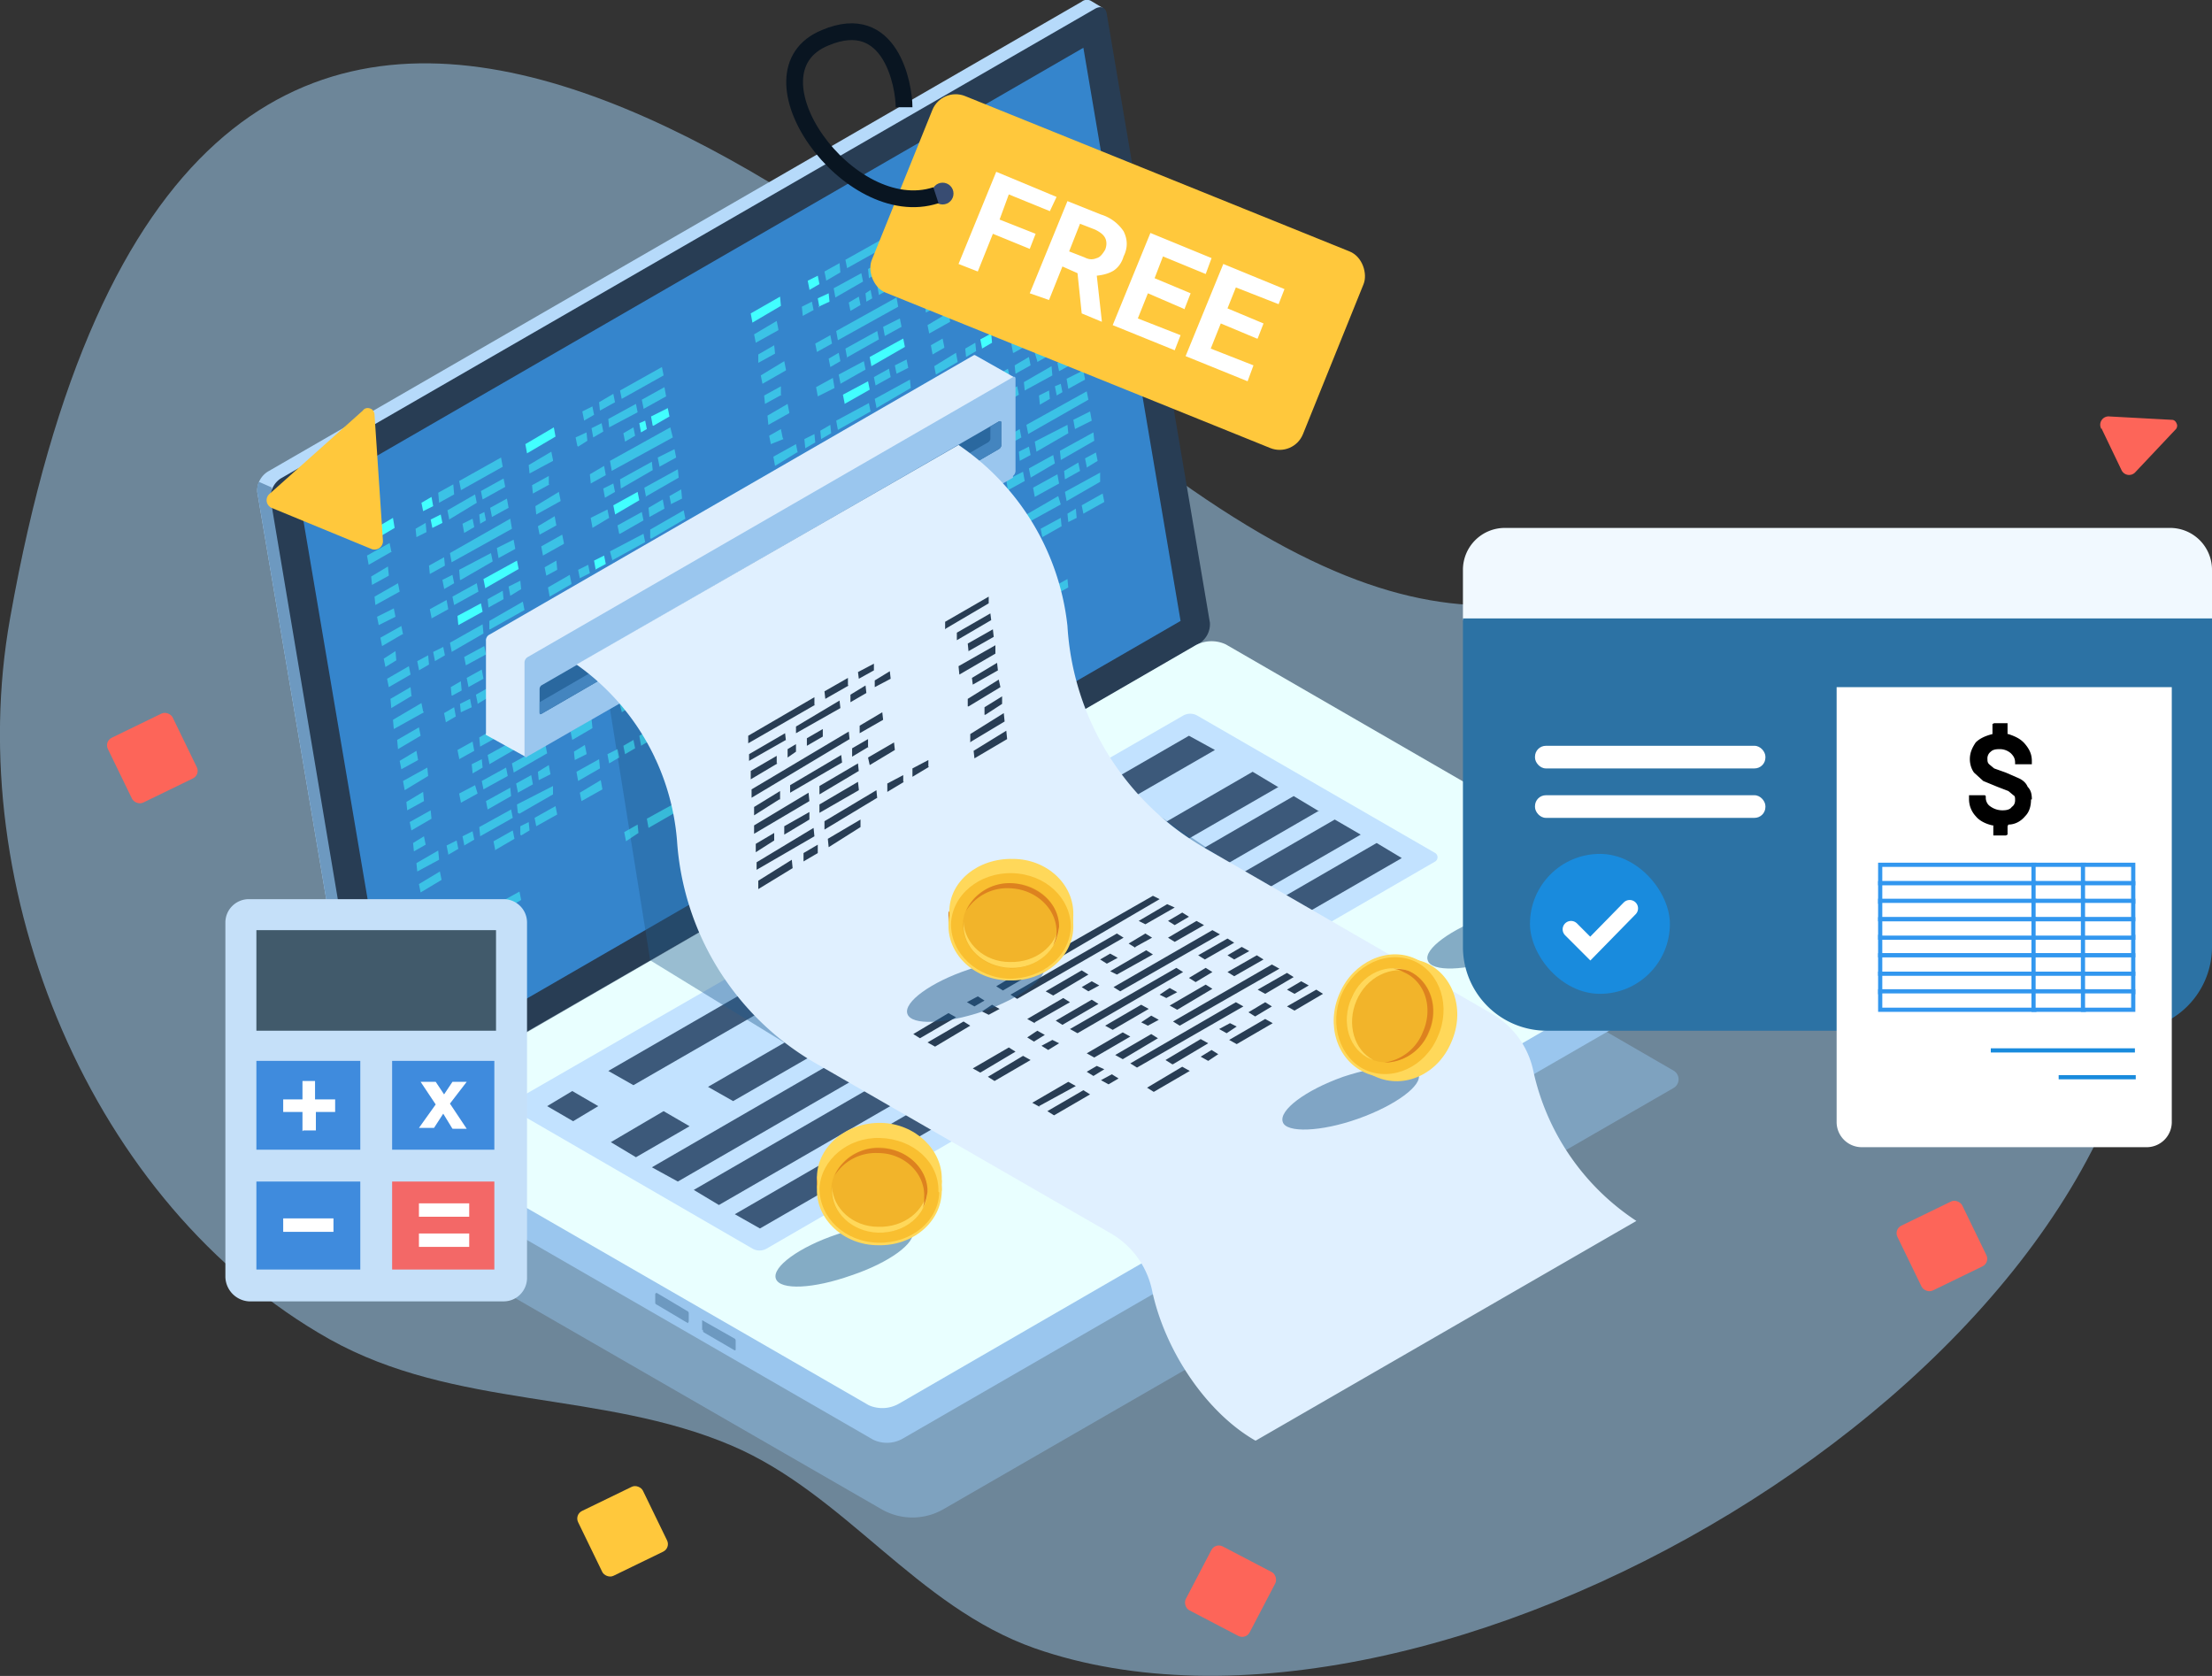 <svg xmlns="http://www.w3.org/2000/svg" fill="none" viewBox="0 0 264 200"><rect x="0" y="0" width="264" height="200" fill="#333333" stroke="none"/><defs/><path fill="#A9DBFF" d="M135 53.1C98.4 25 22-43.5 1.2 73.8c-5.8 32.4 9.7 70 38.1 86 15 8.4 32.5 6.1 48 12.7 13.6 5.8 22 19.2 36.2 24.2 47.3 16.5 130-32 132.9-82.7 1.5-27.4-17.8-55.3-42.2-50.2-26.7 5.6-39 20.4-79.2-10.7z" opacity=".5"/><g clip-path="url(#clip0)"><path fill="#91BEE6" d="M145.7 96.5l-91 52.5a1.2 1.2 0 00-.4 1.6l.4.4 50.5 29.1a7.4 7.4 0 007.4 0l87.2-50.3a1.2 1.2 0 000-2l-54.1-31.3z" opacity=".5"/><path fill="#B6DAFA" d="M142.9 73.4l-12.2-72 1-.4-1.5-.9a1 1 0 00-1.1.1l-97 56a2.7 2.7 0 00-1.4 2.5L43 131.3a.9.9 0 00.5.8l1.4.8.3-1.3H45l96.5-55.7a2.7 2.7 0 001.3-2.5z"/><path fill="#6D99C0" d="M32.5 58.2l-1.6-.7c-.2.4-.2.8-.2 1.2L43 131.3a1 1 0 00.5.8l1.4.8.3-1.3H45l4.9-2.8-17.5-70.6z"/><path fill="#283D54" d="M143.1 76.8l-97 56c-.8.5-1.5.2-1.6-.6L32.3 59.6a2.7 2.7 0 011.2-2.5l97.1-56c.8-.5 1.4-.2 1.5.6l12.3 72.6a2.7 2.7 0 01-1.3 2.5z"/><path fill="#378DDA" d="M129.3 5.7l-93.5 54 11.6 68.4 93.5-54-11.6-68.4z" opacity=".9"/><path fill="#9AC6EE" d="M204.1 111.2l-5.3 2.7-53.1-30.6a3.9 3.9 0 00-3.5.1l-91.6 52.9a185 185 0 00-4.9-2.4l2 5c0 .3.3.5.5.6l56 32.3a3.8 3.8 0 003.5-.1l93.7-54.1c.4-.2.7-.5.8-.9l2-5.5z"/><path fill="url(#paint0_linear)" d="M203.3 112l-96 55.5a4 4 0 01-3.6.2l-57.4-33.1c-.9-.6-.8-1.5.3-2L142.7 77a4 4 0 013.6-.1l57.3 33.1c.9.5.8 1.4-.3 2z"/><path fill="#6D99C0" d="M78.2 155.5v-1c0-.2.1-.2.2-.2l3.7 2.2a.3.3 0 01.1.2v1l-.1.2-3.7-2.2a.3.3 0 01-.2-.2zM83.8 158.7v-1c0-.1 0-.2.1-.1l3.7 2.1a.3.3 0 01.2.3v1c0 .1 0 .2-.2.1L84 159a.3.3 0 01-.1-.3z"/><path fill="#C2E2FF" d="M61.3 131.4l79.9-46a1.7 1.7 0 011.7 0l28.4 16.4a.6.6 0 010 1L91.5 149a1.7 1.7 0 01-1.7 0l-28.5-16.5a.7.7 0 010-1z"/><path fill="#3C597A" d="M145 89.5l-69.4 40-3-1.7 69.3-40 3.1 1.7zM152.6 93.9l-65.1 37.5-3-1.7 65-37.6 3 1.8zM157.5 96.7L80.9 141l-3.1-1.7 76.6-44.3 3 1.8zM162.4 99.6l-76.6 44.2-3-1.8 76.5-44.2 3.1 1.8zM167.3 102.4l-76.6 44.2-3-1.7 76.6-44.3 3 1.8zM71.4 132l-3 1.8-3.1-1.8 3-1.8 3.1 1.8zM82.3 134.4l-6.4 3.7-3-1.8 6.3-3.7 3.1 1.8z"/><path fill="url(#paint1_linear)" d="M144.2 142.6l21.5-12.4c.9-.5.9-1.3 0-1.8L151 120a3.4 3.4 0 00-3 0l-21.6 12.4c-.8.5-.8 1.3 0 1.8l14.8 8.5a3.4 3.4 0 003 0z"/><path fill="#91AFFF" d="M126.4 133l21.6-12.4a3.4 3.4 0 013 0l14.7 8.5c.3.2.5.3.6.6.2-.5 0-1-.6-1.3L151 120a3.4 3.4 0 00-3 0l-21.6 12.4c-.5.4-.7.9-.5 1.3l.5-.5z"/><path fill="#215A8C" d="M98.3 127.3l-20.7-12.7L124 87.7l22 14.8-47.8 24.8z" opacity=".4"/><path fill="#215A8C" d="M77.6 114.6l-4.8-30 43.7-25v32.5l-39 22.5z" opacity=".4"/><path fill="#42FFFF" d="M74.2 47.6l5-2.8-.2-1-5 2.8.2 1zM71.6 49l1.8-1-.2-1-1.7 1 .1 1zM69.7 50.2l1.2-.7-.2-1-1.2.6.2 1zM76.8 48.8l2.7-1.5-.2-1.1-2.7 1.5.2 1zM72.7 51l3.4-1.8-.2-1-3.3 1.8.1 1zM70.8 52.2l1.2-.7-.2-1-1.2.6.2 1.1zM69 53.3l1.1-.7-.1-1-1.3.6.2 1z" opacity=".5"/><path fill="#42FFFF" d="M78 50.8l1.9-1.1-.2-1-2 1 .2 1.1zM76.5 51.6l.7-.4-.2-1-.7.3.2 1.1z"/><path fill="#42FFFF" d="M74.6 52.7l1.2-.7-.2-1-1.2.7.2 1zM73 56.2l7.3-4L80 51l-7.2 4 .2 1.1zM70.5 57.7l1.8-1-.2-1.1-1.7 1 .1 1zM78.7 55.7l2-1.1-.2-1-2 1 .2 1zM74.1 58.3l3.8-2.2-.1-1-3.8 2.1.1 1.1zM72.2 59.4l1.2-.7-.2-1-1.2.6.2 1.1zM77 59.3l4-2.3-.1-1-4 2.2.2 1.1z" opacity=".5"/><path fill="#42FFFF" d="M73.4 61.4l2.9-1.7-.2-1-2.9 1.6.2 1z"/><path fill="#42FFFF" d="M70.7 63l2-1.2-.2-1-2 1 .2 1.1zM80 60.2l1.4-.7-.1-1.1-1.4.8.2 1zM77.5 61.7l1.8-1-.2-1.1-1.7 1 .1 1zM74 63.7l2.8-1.6-.2-1-2.9 1.6.2 1zM77.7 64.3l4.1-2.4-.2-1-4 2.3v1zM73 66.9l4-2.2-.2-1-4 2.1.3 1.1z" opacity=".5"/><path fill="#42FFFF" d="M71 68l1.3-.7-.2-1-1.2.6.2 1.1z"/><path fill="#42FFFF" d="M69.2 69l1.2-.6-.2-1-1.2.6.2 1zM79.7 65.8l2.5-1.4-.2-1.1-2.4 1.4.1 1z" opacity=".5"/><path fill="#42FFFF" d="M66.3 52.1l-3.4 2-.2-1.1 3.4-2 .2 1.1z"/><path fill="#42FFFF" d="M66 55l-2.8 1.5-.1-1 2.7-1.6.2 1zM65.6 57.8l-2 1.1-.1-1 2-1.1v1zM66.9 59.8L64 61.4l-.1-1 2.8-1.7.2 1zM66.4 62.7l-2 1.1-.2-1 2-1.2.2 1.1zM67.3 64.9l-2.5 1.4-.2-1.1 2.5-1.4.2 1zM66.5 68l-1.3.7-.2-1 1.4-.8.1 1zM68.2 69.7l-2.6 1.5-.2-1.1 2.6-1.5.2 1zM68.4 72.2L66 73.6l-.1-1 2.5-1.5.1 1zM78 66.8l1-.6-.2-1-1 .5.1 1.1zM74.8 68.6l2.4-1.4-.2-1-2.4 1.3.2 1zM55 58.5l5-2.8-.2-1.1-5 2.8.2 1zM52.4 60l1.8-1-.1-1.2-1.8 1 .1 1.1z" opacity=".5"/><path fill="#42FFFF" d="M50.5 61l1.2-.6-.2-1.1-1.2.7.2 1z"/><path fill="#42FFFF" d="M57.6 59.6l2.7-1.5-.2-1-2.7 1.5.2 1zM53.6 62l3.3-2-.2-1-3.3 1.9.2 1z" opacity=".5"/><path fill="#42FFFF" d="M51.6 63l1.2-.6-.2-1-1.2.6.2 1z"/><path fill="#42FFFF" d="M49.7 64.1l1.2-.6-.1-1.1-1.2.7.1 1zM58.7 61.7l2-1.1-.2-1.1-2 1.1.2 1zM57.3 62.5l.7-.4-.2-1-.6.3.1 1zM55.4 63.6l1.2-.7-.2-1-1.2.6.2 1.1zM53.9 67.1l7.2-4-.2-1.2-7.2 4.1.2 1.1zM51.3 68.5l1.8-1-.1-1-1.8 1 .1 1zM59.5 66.6l2-1.1-.2-1.1-2 1 .2 1.2zM55 69.2l3.8-2.2-.2-1-3.8 2 .1 1.2zM53 70.3l1.2-.7-.2-1-1.2.6.2 1z" opacity=".5"/><path fill="#42FFFF" d="M57.9 70.2l4-2.3-.2-1-4 2.2.2 1z"/><path fill="#42FFFF" d="M54.2 72.2l2.9-1.6-.2-1-2.9 1.6.2 1zM51.5 73.8l2-1.1-.2-1.1-2 1.1.2 1zM60.9 71.1l1.3-.8-.1-1-1.4.7.2 1.1zM58.3 72.5l1.8-1-.1-1-1.8 1 .1 1z" opacity=".5"/><path fill="#42FFFF" d="M54.7 74.6l2.9-1.6-.2-1-2.8 1.5.1 1.1z"/><path fill="#42FFFF" d="M58.5 75.1l4.1-2.3-.2-1-4 2.3v1zM53.9 77.8l3.8-2.2-.1-1.1-3.9 2.2.2 1zM51.9 78.9l1.2-.7-.2-1-1.2.6.2 1zM50 80l1.2-.7-.1-1.1-1.3.7.2 1zM60.5 76.6l2.5-1.4-.2-1-2.4 1.4.1 1z" opacity=".5"/><path fill="#42FFFF" d="M47.1 63l-3.4 2-.2-1.2 3.4-2 .2 1.2z"/><path fill="#42FFFF" d="M46.8 65.8L44 67.4l-.2-1.1 2.7-1.5.2 1zM46.4 68.7l-2 1.1-.1-1 2-1.2.1 1zM47.7 70.6l-2.9 1.6-.1-1 2.8-1.6.2 1zM47.2 73.6l-2 1-.2-1 2-1 .2 1zM48 75.7l-2.4 1.4-.2-1 2.5-1.4.2 1zM47.3 78.8l-1.3.8-.2-1 1.4-.9.1 1.1zM49 80.5L46.4 82l-.2-1 2.6-1.5.2 1zM49.2 83l-2.5 1.5-.1-1.1L49 82l.1 1z" opacity=".5"/><path fill="#42FFFF" d="M58.7 77.7l1-.6-.1-1.1-1 .6.1 1z"/><path fill="#42FFFF" d="M55.6 79.4l2.4-1.3-.2-1-2.4 1.3.2 1zM77.6 69.6l5-2.8-.2-1-5 2.8.2 1zM75.1 71l1.8-1-.2-1-1.8 1 .2 1zM73.1 72.2l1.2-.7-.1-1-1.2.6.1 1zM80.3 70.8l2.7-1.5-.2-1.1-2.7 1.5.2 1.1zM76.2 73.1l3.3-1.9-.2-1L76 72l.2 1.1zM74.2 74.2l1.3-.7-.2-1-1.2.7.1 1zM72.4 75.3l1.2-.7-.2-1-1.2.6.2 1zM81.4 72.8l2-1-.2-1.2-2 1.1.2 1.1zM80 73.6l.6-.4-.1-1-.7.4.2 1zM78 74.7l1.2-.6-.1-1.1-1.3.7.2 1zM76.5 78.2l7.2-4-.1-1.1-7.2 4 .1 1.1zM74 79.7l1.8-1-.2-1.1-1.8 1 .2 1zM82.2 77.7l2-1.1-.3-1-2 1 .3 1.1zM77.6 80.3l3.8-2.2-.2-1-3.8 2.1.2 1.1zM75.6 81.4l1.2-.7-.1-1-1.2.7.1 1zM80.5 81.3l4-2.3-.2-1-4 2.2.2 1.1zM76.9 83.4l2.9-1.7-.2-1-2.9 1.6.2 1zM74.2 85l2-1.2-.3-1-2 1 .3 1.1zM83.5 82.3l1.4-.8-.2-1-1.3.7.1 1zM81 83.7l1.8-1-.2-1-1.8 1 .2 1zM77.4 85.8l2.8-1.7-.1-1-2.9 1.6.2 1zM81.1 86.3l4.2-2.4-.2-1-4.1 2.3.1 1zM76.5 89l3.9-2.3-.2-1-3.9 2.1.2 1.1zM74.6 90l1.2-.7-.2-1-1.2.7.2 1zM72.7 91.1l1.2-.7-.2-1-1.2.6.2 1.1zM83.2 87.8l2.5-1.4-.2-1.1-2.5 1.4.2 1zM69.8 74.1l-3.5 2-.1-1.1 3.4-2 .2 1.1zM69.4 77l-2.7 1.5-.2-1 2.7-1.6.2 1zM69 79.8L67 81v-1l1.9-1.1.1 1zM70.3 81.8l-2.8 1.6-.2-1 2.8-1.7.2 1zM69.8 84.7l-2 1.1-.1-1 2-1.1.1 1zM70.7 86.9l-2.4 1.4-.2-1 2.5-1.5.1 1zM70 90l-1.4.7-.1-1 1.3-.8.2 1zM71.6 91.7L69 93.2l-.2-1.1 2.7-1.5.1 1zM71.9 94.2l-2.5 1.4-.2-1 2.5-1.5.2 1.1zM81.4 88.8l1-.6-.1-1-1.1.5.2 1.1zM78.2 90.6l2.4-1.4-.2-1-2.3 1.3.1 1zM77.4 98.8l4-2.3-.2-1-4 2.2.2 1.1zM74.7 100.4l1.5-1-.1-1-1.6.9.2 1zM58.4 80.5l5-2.8-.2-1-5 2.7.2 1.1zM55.9 82l1.8-1-.2-1.1-1.8 1 .2 1zM54 83l1.1-.6-.1-1.1-1.2.7.1 1zM61 81.7l2.8-1.6-.2-1-2.7 1.5.2 1zM57 84l3.3-2-.1-1-3.4 1.9.2 1zM55 85l1.3-.6-.2-1-1.2.6.1 1zM53.2 86.2l1.2-.7-.2-1.1-1.2.7.2 1zM62.2 83.7l2-1.1-.2-1-2 1 .2 1zM60.8 84.5l.7-.4-.2-1-.7.3.2 1zM58.8 85.6L60 85l-.1-1-1.3.6.2 1.1zM57.3 89.1l7.2-4-.1-1.2-7.2 4.1.1 1.1zM54.8 90.6l1.8-1-.2-1.1-1.8 1 .2 1zM63 88.6l2-1.1-.2-1.1-2 1.1.2 1zM58.4 91.2l3.8-2.2-.2-1-3.8 2.1.2 1zM56.4 92.3l1.2-.7-.1-1-1.2.6.1 1zM61.3 92.2l4-2.3-.2-1-4 2.2.2 1zM57.7 94.2l2.9-1.6-.2-1-2.9 1.6.2 1zM55 95.8l2-1.1-.3-1-1.9 1 .2 1zM64.3 93.1l1.4-.7-.2-1.1-1.3.8.1 1zM61.8 94.6l1.8-1-.2-1.1-1.8 1 .2 1zM58.2 96.6L61 95l-.1-1-2.9 1.6.2 1zM62 97.1l4-2.3v-1L61.7 96l.1 1zM57.3 99.8l3.9-2.2-.2-1-3.8 2.1.1 1zM55.4 100.9l1.2-.7-.2-1-1.2.6.2 1zM53.5 102l1.2-.7-.2-1-1.2.6.2 1zM64 98.6l2.5-1.4-.2-1-2.5 1.4.2 1zM50.6 85L47 87l-.1-1.1 3.4-2 .2 1zM50.2 87.8l-2.7 1.6-.1-1.1 2.6-1.5.2 1zM49.9 90.7l-2 1.1-.2-1 2-1.2.2 1.1zM51.1 92.6l-2.8 1.7-.2-1.1 2.9-1.6.1 1zM50.6 95.6l-2 1.1-.1-1 2-1.2.1 1.1zM51.5 97.7l-2.4 1.4-.2-1 2.5-1.4.1 1zM50.8 100.8l-1.4.8-.1-1 1.3-.8.2 1zM52.4 102.6l-2.6 1.4-.1-1 2.6-1.5.1 1zM52.7 105l-2.5 1.5-.2-1 2.5-1.5.2 1zM62.2 99.7l1-.6-.1-1-1 .5v1zM59 101.5l2.4-1.4-.2-1-2.3 1.3.2 1zM58.2 109.7l4-2.3-.2-1-4 2.2.2 1zM55.5 111.2l1.5-.9-.1-1-1.6.9.2 1zM120.3 21.2l5-2.8-.2-1.1-5 2.8.2 1zM117.8 22.6l1.7-1-.1-1-1.8 1 .2 1zM115.8 23.7l1.2-.7-.2-1-1.2.6.2 1.1zM123 22.3l2.6-1.5-.1-1-2.7 1.5.1 1zM118.9 24.6l3.3-1.8-.2-1.1-3.3 1.9.2 1zM117 25.8l1.1-.7-.1-1.1-1.3.7.2 1zM115 26.8l1.2-.7-.1-1-1.2.6.1 1.1z" opacity=".5"/><path fill="#42FFFF" d="M124 24.3l2-1-.2-1.1-1.9 1 .2 1.1zM122.6 25.2l.7-.4-.2-1-.6.3.1 1z"/><path fill="#42FFFF" d="M120.7 26.3l1.2-.7-.2-1-1.2.6.2 1zM119.2 29.8l7.2-4.1-.2-1-7.2 4 .2 1zM116.7 31.2l1.7-1-.1-1-1.8 1 .2 1zM124.8 29.2l2-1-.2-1.1-2 1 .2 1.1zM120.3 31.8l3.8-2.1-.2-1.1-3.8 2.2.2 1zM118.3 33l1.2-.7-.2-1.1-1.2.7.2 1zM123.2 32.8l4-2.2-.2-1.1-4 2.3.2 1z" opacity=".5"/><path fill="#42FFFF" d="M119.5 35l3-1.7-.3-1.1-2.8 1.6.1 1.1z"/><path fill="#42FFFF" d="M116.8 36.4l2-1-.2-1.1-2 1 .2 1.1zM126.2 33.8l1.3-.8-.1-1-1.4.7.2 1zM123.7 35.2l1.7-1-.1-1-1.8 1 .2 1zM120 37.3l3-1.6-.3-1.1-2.8 1.6.1 1zM123.8 37.8l4.1-2.3-.1-1.1-4.2 2.3.2 1.1zM119.2 40.4l3.8-2.2-.1-1-3.9 2.2.2 1z" opacity=".5"/><path fill="#42FFFF" d="M117.2 41.6l1.2-.7-.1-1.1-1.3.7.2 1z"/><path fill="#42FFFF" d="M115.3 42.6l1.2-.7-.1-1-1.2.7.1 1zM125.8 39.3l2.5-1.4-.1-1-2.5 1.3.1 1.1z" opacity=".5"/><path fill="#42FFFF" d="M112.4 25.6l-3.4 2-.2-1 3.5-2 .1 1z"/><path fill="#42FFFF" d="M112 28.5l-2.6 1.5-.2-1 2.7-1.6.2 1.1zM111.7 31.4l-2 1-.1-1 2-1.1.1 1zM113 33.3l-2.8 1.6-.2-1 2.8-1.7.2 1.1zM112.5 36.3l-2 1-.1-1 2-1.1v1zM113.4 38.4l-2.5 1.4-.2-1 2.5-1.5.2 1.1zM112.7 41.5l-1.4.8-.2-1.1 1.4-.8.2 1zM114.3 43.2l-2.6 1.5-.2-1 2.6-1.6.2 1.1zM114.5 45.7l-2.4 1.4-.2-1 2.5-1.4.1 1zM124 40.3l1-.6v-1l-1.1.6.1 1zM121 42.1l2.3-1.3-.2-1.1-2.4 1.3.2 1.1zM101.1 32l5-2.8-.2-1-5 2.8.2 1zM98.6 33.5l1.7-1-.1-1.1-1.8 1 .2 1z" opacity=".5"/><path fill="#42FFFF" d="M96.6 34.6l1.2-.7-.2-1-1.2.6.2 1z"/><path fill="#42FFFF" d="M103.7 33.2l2.7-1.5-.1-1.1-2.7 1.5.1 1zM99.7 35.5l3.3-1.9-.2-1-3.3 1.8.2 1.1z" opacity=".5"/><path fill="#42FFFF" d="M97.7 36.6L99 36l-.1-1-1.3.6.2 1.1z"/><path fill="#42FFFF" d="M95.8 37.7l1.3-.7-.2-1-1.2.6.1 1zM104.9 35.2l2-1.1-.2-1-2 1 .2 1.1zM103.4 36l.7-.4-.2-1-.6.4.1 1zM101.5 37.1l1.2-.7-.2-1-1.2.7.2 1zM100 40.6l7.2-4-.2-1.1-7.2 4 .2 1.1zM97.5 42l1.8-1-.2-1-1.8 1 .2 1zM105.6 40.1l2-1.1-.2-1-2 1 .2 1.1zM101 42.7l3.9-2.2-.2-1-3.8 2.1.2 1.1zM99.1 43.8l1.2-.7-.2-1-1.2.7.2 1z" opacity=".5"/><path fill="#42FFFF" d="M104 43.7l4-2.3-.2-1-4 2.2.2 1.1z"/><path fill="#42FFFF" d="M100.3 45.8l3-1.7-.2-1-3 1.6.2 1zM97.6 47.3l2-1-.2-1.2-2 1.1.2 1.1zM107 44.6l1.4-.7-.2-1-1.4.7.2 1zM104.5 46l1.8-1-.2-1-1.8 1 .2 1z" opacity=".5"/><path fill="#42FFFF" d="M100.8 48.2l3-1.7-.2-1-3 1.6.2 1z"/><path fill="#42FFFF" d="M104.6 48.7l4.1-2.4-.1-1-4.2 2.3.2 1zM100 51.3l3.9-2.2-.2-1-3.9 2.1.2 1.1zM98 52.4l1.2-.7-.1-1-1.2.7.1 1zM96.1 53.5l1.2-.7-.1-1-1.2.6.1 1zM106.7 50.2l2.4-1.4-.1-1.1-2.5 1.4.2 1z" opacity=".5"/><path fill="#42FFFF" d="M93.2 36.5l-3.4 2-.2-1.1 3.5-2 .1 1.1z"/><path fill="#42FFFF" d="M92.9 39.4l-2.7 1.5-.2-1 2.7-1.6.2 1zM92.5 42.2l-2 1.1v-1l1.9-1.1.1 1zM93.8 44.2L91 45.8l-.2-1 2.8-1.7.2 1zM93.3 47.1l-2 1.1-.1-1 2-1.1v1zM94.2 49.3l-2.5 1.4-.1-1.1 2.4-1.4.2 1zM93.5 52.4L92 53l-.2-1 1.4-.8.2 1zM95.1 54l-2.6 1.6-.2-1.1L95 53l.2 1zM95.3 56.6L93 58l-.2-1 2.5-1.5.1 1.1z" opacity=".5"/><path fill="#42FFFF" d="M104.8 51.2l1-.6v-1l-1.1.5.1 1.1z"/><path fill="#42FFFF" d="M101.7 53l2.4-1.4-.2-1-2.4 1.3.2 1zM123.8 43.2l5-2.8-.3-1.1-5 2.8.3 1zM121.2 44.6l1.8-1-.2-1-1.7 1 .1 1zM119.3 45.7l1.2-.7-.2-1-1.2.7.2 1zM126.4 44.3l2.7-1.5-.2-1-2.7 1.5.2 1zM122.3 46.6l3.3-1.8-.1-1.1-3.3 1.9.1 1zM120.4 47.8l1.2-.7-.2-1-1.2.6.2 1zM118.5 48.8l1.2-.7-.2-1-1.2.7.2 1zM127.5 46.4l2-1.1-.2-1.1-2 1 .2 1.2zM126.1 47.2l.7-.4-.2-1-.7.3.2 1zM124.1 48.3l1.2-.7-.1-1-1.2.6.1 1zM122.7 51.8l7.2-4.1-.2-1-7.2 4 .2 1zM120.1 53.2l1.8-1-.2-1-1.7 1 .1 1zM128.3 51.2l2-1-.2-1.1-2 1 .2 1.1zM123.7 53.9l3.8-2.2-.1-1-3.9 2 .2 1.2zM121.7 55l1.3-.7-.2-1-1.2.6.1 1zM126.6 54.9l4-2.3-.1-1-4 2.2.1 1zM123 57l2.9-1.7-.2-1-2.9 1.6.2 1zM120.3 58.5l2-1.1-.2-1.1-2 1 .2 1.2zM129.7 55.8l1.3-.8-.2-1-1.3.7.2 1zM127.1 57.2l1.8-1-.2-1-1.7 1 .1 1zM123.5 59.3l2.9-1.6-.2-1.1-2.9 1.6.2 1.1zM127.3 59.8l4-2.3v-1.1l-4.2 2.3.2 1.1zM122.6 62.4l4-2.2-.3-1-3.8 2.2.1 1zM120.7 63.6l1.2-.7-.2-1-1.2.6.2 1zM118.8 64.6l1.2-.6-.2-1.1-1.2.7.2 1zM129.3 61.3l2.5-1.4-.2-1-2.5 1.4.2 1zM115.9 47.6l-3.4 2-.2-1 3.4-2 .2 1zM115.5 50.5l-2.7 1.5-.1-1 2.7-1.6.1 1.1zM115.2 53.4l-2 1-.1-1 2-1v1zM116.4 55.3l-2.8 1.6-.2-1 2.9-1.6.1 1zM116 58.3l-2 1-.2-1 2-1.1.1 1zM116.9 60.4l-2.5 1.4-.2-1 2.5-1.5.2 1.1zM116.1 63.5l-1.3.8-.2-1.1 1.3-.8.2 1.1zM117.8 65.2l-2.7 1.5-.1-1 2.6-1.5.2 1zM118 67.7l-2.5 1.5-.1-1.1 2.4-1.4.2 1zM127.5 62.3l1-.5-.1-1.1-1 .6.1 1zM124.4 64.1l2.3-1.3-.1-1-2.4 1.3.2 1zM123.5 72.3l4-2.2-.1-1-4 2.2.1 1zM120.8 74l1.6-1-.2-1-1.6.8.2 1.1zM104.6 54l5-2.8-.3-1-5 2.8.3 1zM102 55.5l1.8-1-.2-1.1-1.7 1 .1 1zM100 56.6l1.3-.7-.2-1-1.2.6.2 1.1zM107.2 55.2l2.7-1.5-.2-1.1-2.7 1.5.2 1.1zM103.1 57.5l3.3-1.9-.1-1-3.3 1.8.1 1.1zM101.2 58.6l1.2-.7-.2-1-1.2.7.2 1zM99.3 59.7l1.2-.7-.2-1-1.2.6.2 1zM108.3 57.2l2-1-.2-1.2-2 1.2.2 1zM107 58l.6-.3-.2-1.1-.7.4.2 1zM105 59.2l1.2-.7-.2-1.1-1.2.7.1 1zM103.5 62.7l7.2-4.1-.2-1.1-7.2 4 .2 1.2zM101 64.1l1.7-1-.2-1-1.7 1 .1 1zM109.1 62.1l2-1-.2-1.2-2 1.1.2 1.1zM104.5 64.7l3.8-2.2-.1-1-3.8 2.1.1 1.1zM102.6 65.8l1.2-.7-.2-1-1.2.7.2 1zM107.4 65.7l4-2.3-.1-1-4 2.2.1 1.1zM103.8 67.8l2.9-1.7-.2-1-2.9 1.6.2 1zM101.1 69.3l2-1-.2-1.2-2 1.2.2 1zM110.5 66.7l1.3-.8-.1-1-1.4.7.2 1zM108 68.1l1.7-1-.2-1-1.7 1 .1 1zM104.3 70.2l2.9-1.7-.2-1-2.9 1.6.2 1zM108 70.7l4.2-2.4-.2-1-4.1 2.3.2 1zM103.4 73.3l4-2.2-.3-1-3.8 2.1.1 1.1zM101.5 74.4l1.2-.7-.2-1-1.2.7.2 1zM99.6 75.5l1.2-.7-.2-1-1.2.6.2 1.1zM110.1 72.2l2.5-1.4-.2-1L110 71l.2 1zM96.7 58.5l-3.4 2-.2-1.1 3.4-2 .2 1.1zM96.3 61.4l-2.7 1.5-.1-1 2.7-1.6.1 1zM96 64.2l-2 1.2-.1-1.1 2-1.1v1zM97.3 66.2l-2.9 1.6-.2-1 2.9-1.7.2 1zM96.8 69.1l-2 1.1-.2-1 2-1.1.2 1zM97.7 71.3l-2.5 1.4-.2-1 2.5-1.5.2 1zM97 74.4l-1.4.7-.2-1 1.3-.8.2 1zM98.6 76.1L96 77.6l-.2-1 2.6-1.6.2 1.1zM98.8 78.6L96.3 80l-.1-1 2.4-1.5.2 1.1zM108.3 73.2l1-.6-.1-1-1 .5.1 1.1zM105.2 75l2.3-1.4-.1-1-2.4 1.3.2 1zM104.3 83.2l4-2.3-.1-1-4 2.2.1 1.1zM101.6 84.8l1.6-1-.2-1-1.6.9.2 1z" opacity=".5"/><path fill="#DFEEFD" d="M121 45l-4.6-2.6a.2.2 0 00-.2 0L58.3 75.8a.8.8 0 00-.3.7v11a.3.3 0 000 .2l4.7 2.6v-5.2l53.5-30.9a.8.8 0 00.3-.6v-3.8l4.6-4.7z"/><path fill="#9AC6EE" d="M120.9 57l-58 33.3c-.1.2-.3 0-.3-.2V79a.8.8 0 01.4-.6l57.9-33.4c.2-.1.3 0 .3.2v11a.8.8 0 01-.3.6z"/><path fill="#2A689F" d="M119.2 53.6L64.6 85.2c-.1 0-.2 0-.2-.2v-2.8a.6.6 0 01.2-.4l54.6-31.5c.2-.1.3 0 .3.1v2.8a.6.6 0 01-.3.4z"/><path fill="#4485BF" d="M119.2 50.3l-1 .6v1.5a.6.6 0 01-.3.4l-53.5 31V85c0 .2 0 .3.2.2l54.6-31.6a.6.6 0 00.3-.4v-2.8c0-.1-.1-.2-.3-.1z"/><path fill="#E0F0FF" d="M149.9 171.9l45.4-26.2a28.7 28.7 0 01-12.3-17.9 10.3 10.3 0 00-4.9-6.8l-34.3-19.8a32.8 32.8 0 01-16.4-26.5 30 30 0 00-13-21.6L68.8 79.3a28.5 28.5 0 0112 21 33.2 33.2 0 0016.4 26.5l35.4 20.4a10.3 10.3 0 014.9 6.8c1.5 7.1 6.4 14.5 12.3 17.9z"/><path fill="#283D54" d="M97.3 84.1l-8 4.6v-.9l7.9-4.6v1zM101.3 81.8l-2.8 1.6-.1-.9 2.8-1.6v.9zM104.3 80l-1.8 1-.1-.8 1.9-1v.8zM93.8 88.3l-4.4 2.5V90l4.3-2.5.1.9zM100.3 84.5l-5.3 3v-.8l5.2-3.1.1.9zM103.4 82.7l-1.9 1.1v-.9l1.8-1.1.1.9zM106.3 81l-1.9 1v-.8l1.8-1.1.1.9zM92.8 91.1L89.6 93v-1l3.1-1.8v.9zM95 89.7l-1 .7v-1l1-.6v1zM98.2 87.9L96.3 89v-.9l1.9-1.1v.9zM101.4 88.2l-11.7 7v-1l11.6-6.9.1 1zM105.4 85.9l-2.8 1.6v-.9l2.7-1.6.1.9zM93 95.4L90 97.3v-1l3.1-1.9v1zM100.5 91l-6.2 3.6v-.9l6.1-3.6.1.9zM103.7 89.1l-2 1.2v-1l1.9-1.1v1zM96.6 95.6L90 99.5v-1l6.5-3.9.1 1zM102.5 92l-4.7 2.8v-1l4.6-2.7.1 1zM106.8 89.5l-3 1.8-.2-.9 3.1-1.8.1.9zM92.4 100.3l-2.2 1.4v-1l2.2-1.3v1zM96.6 97.8l-3 1.8v-1l3-1.7v1zM102.5 94.3L97.8 97v-1l4.6-2.7.1.9zM97.2 99.8l-6.9 4v-.9l6.8-4.1.1 1zM104.7 95.2L98.4 99v-1l6.2-3.7.1 1zM107.9 93.3l-2 1.2v-1l1.9-1v.8zM110.9 91.5l-2 1.2v-1l1.9-1v.8zM94.6 103.6l-4.1 2.5v-1l4-2.5.1 1zM112.9 75l5.1-3v-.8l-5.2 3v.9zM114.2 76.4l4.1-2.4-.1-.8-4 2.3v.9zM115.6 77.7l3-1.7-.1-.9-3 1.7.1 1zM114.5 80.5l4.3-2.5V77l-4.4 2.5.1 1zM116.1 81.7l3-1.7-.1-.9-3 1.8.1.8zM115.6 84.3l3.8-2.3-.2-.9-3.7 2.3v.9zM117.6 85.3l2-1.3v-.9l-2.1 1.3v.9zM115.9 88.5l4-2.4-.1-1-4 2.5v1zM116.3 90.5l3.9-2.3-.1-1-3.9 2.4.1.9zM97.6 101.8l-1.7 1v-1l1.7-1v1zM102.7 98.7l-3.8 2.4-.1-1 3.9-2.3v1zM126.6 114.2l11.8-6.9-.8-.4-11.9 6.8.9.5zM119.7 118.2l4.3-2.5-.9-.5-4.2 2.5.8.5zM116.3 120.1l1.2-.7-.8-.5-1.3.7.9.5zM109.8 123.9l4.3-2.5-.9-.5-4.2 2.5.8.5zM136.7 110.3l3.5-2-.9-.4-3.4 2 .8.4zM121.4 119.2l12.7-7.3-.8-.5-12.7 7.3.8.5zM118 121.1l1.3-.7-.9-.5-1.2.8.8.4zM111.6 124.9l4.2-2.5-.8-.5-4.3 2.5.9.5zM140.2 110.4l1.7-1-.8-.5-1.7 1 .8.5zM135.5 113l2-1.1-.8-.5-2 1.2.8.5zM132.1 115l1.3-.7-.9-.5-1.2.7.8.5zM125.7 118.8l4.2-2.5-.8-.5-4.3 2.5.9.5zM140.2 112.4l3.5-2-.9-.5-3.4 2 .8.5zM133.3 116.3l4.3-2.4-.8-.5-4.3 2.5.8.4zM129.9 118.3l1.3-.7-.9-.5-1.2.7.8.5zM123.5 122l4.2-2.4-.8-.5-4.3 2.5.9.5zM133.7 118.3l11.9-6.8-.9-.5-11.8 6.8.8.5zM126.8 122.3l4.3-2.5-.8-.5-4.3 2.5.8.5zM123.4 124.3l1.3-.8-.9-.5-1.2.8.8.5zM117 128l4.2-2.5-.8-.5-4.3 2.5.9.5zM143.8 114.5l3.5-2-.8-.5-3.5 2 .8.5zM128.6 123.3l12.6-7.3-.8-.5-12.7 7.3.9.5zM125.1 125.3l1.3-.8-.8-.4-1.3.7.8.5zM118.7 129l4.3-2.5-.9-.5-4.2 2.5.8.5zM147.3 114.5l1.8-1-.9-.5-1.7 1 .8.5zM142.7 117.2l2-1.2-.8-.5-2 1.2.8.5zM139.2 119.1l1.3-.7-.9-.5-1.2.8.8.4zM132.8 122.9l4.3-2.5-.9-.5-4.3 2.5.9.5zM147.3 116.5l3.5-2-.8-.5-3.5 2 .8.5zM140.5 120.5l4.2-2.5-.8-.5-4.3 2.5.9.5zM137 122.4l1.3-.7-.9-.5-1.2.8.8.4zM130.6 126.2l4.3-2.5-.9-.5-4.3 2.5.9.5zM140.8 122.4l11.9-6.8-.9-.5-11.8 6.8.8.5zM134 126.4l4.2-2.5-.8-.5-4.3 2.5.9.5zM130.5 128.4l1.3-.8-.9-.4-1.2.7.8.5zM124 132l4.4-2.4-.9-.5-4.3 2.5.9.5zM151 118.6l3.4-2-.8-.5-3.5 2 .9.5zM135.7 127.4l12.7-7.3-.9-.5-12.6 7.3.8.5zM132.3 129.4l1.2-.7-.8-.5-1.3.7.9.5zM125.8 133.1l4.3-2.5-.8-.5-4.3 2.5.8.5zM154.5 118.6l1.7-1-.9-.5-1.7 1 .9.5zM149.8 121.3l2-1.2-.8-.5-2 1.2.8.5zM146.4 123.3l1.2-.8-.8-.4-1.3.7.9.5zM140 127l4.2-2.5-.9-.5-4.2 2.5.8.5zM154.5 120.6l3.4-2-.8-.5-3.5 2 .9.5zM147.6 124.6l4.3-2.5-.9-.5-4.3 2.5.9.5zM144.2 126.6l1.2-.8-.8-.5-1.3.8.9.5zM137.7 130.3l4.3-2.5-.9-.5-4.2 2.5.8.5z"/><path fill="#215A8C" d="M186.6 109c.5 1.3-2.8 3.7-7.2 5.3-4.5 1.6-8.6 1.7-9 .3-.5-1.3 2.7-3.7 7.2-5.3 4.5-1.6 8.5-1.7 9-.4z" opacity=".5"/><path fill="#DD821F" d="M175.2 104v-1.5l.4-.8.2.7-.6 1.5z"/><path fill="#FFD85A" d="M190.1 104.2v-1.4L189 104l1.1.2z"/><path fill="#FFD85A" d="M182.6 108.3c-4.1 0-7.4-2.2-7.3-5.8 0-3.6 3.5-6.5 7.6-6.4 4.1.1 7.4 3.1 7.3 6.8-.1 3.6-3.5 5.5-7.6 5.4z"/><path fill="#FFD85A" d="M182.5 110.7c-4-.1-7.3-3.1-7.3-6.8.1-3.6 3.5-6.5 7.6-6.4 4.1.1 7.4 3.1 7.3 6.8 0 3.6-3.5 6.5-7.6 6.4z"/><path fill="#F9BF30" d="M189.8 104.3c0-3.5-3-6.4-7-6.5-3.9 0-7.1 2.7-7.2 6.1-.1 3.5 3 6.4 7 6.5 3.9 0 7.1-2.7 7.2-6.1z"/><path fill="#F2B42A" d="M188.4 104.2c0-2.8-2.5-5-5.6-5.1-3.2-.1-5.8 2-5.8 4.9-.1 2.7 2.4 5 5.6 5.1 3.1.1 5.7-2 5.8-4.9z"/><path fill="#FFD85A" d="M188.4 104.2v-.3c-.3 2.6-2.8 4.6-5.8 4.5-3 0-5.5-2.2-5.6-4.8v.3c0 2.8 2.4 5.2 5.6 5.2 3.2.1 5.7-2 5.8-4.9z"/><path fill="#DD821F" d="M182.5 99.7c3.2 0 5.7 2.4 5.6 5.2l-.3 1.6c.4-.7.6-1.5.6-2.2 0-2.8-2.4-5.1-5.6-5.2a5.7 5.7 0 00-5.5 3.3 5.8 5.8 0 015.2-2.7z"/><path fill="#215A8C" d="M108.9 146.9c.5 1.4-2.8 3.8-7.3 5.3-4.5 1.6-8.5 1.8-9 .4s2.8-3.8 7.3-5.3c4.5-1.6 8.5-1.8 9-.4zM169.3 128.2c.5 1.3-2.7 3.7-7.2 5.3-4.5 1.6-8.6 1.7-9 .4-.5-1.4 2.7-3.8 7.2-5.4 4.5-1.5 8.6-1.7 9-.3z" opacity=".5"/><path fill="#DD821F" d="M97.5 141.9v-1.4l.4-.9.2.7-.6 1.6z"/><path fill="#FFD85A" d="M112.4 142.1v-1.3l-1.1 1.2 1 .1z"/><path fill="#FFD85A" d="M104.8 146.3c-4-.1-7.3-2.2-7.3-5.9.1-3.6 3.5-6.5 7.7-6.4 4 .1 7.3 3.2 7.2 6.8 0 3.6-3.5 5.6-7.6 5.5z"/><path fill="#FFD85A" d="M104.8 148.6c-4.1 0-7.4-3.1-7.3-6.7 0-3.7 3.5-6.5 7.6-6.4 4.1 0 7.4 3.1 7.3 6.7-.1 3.7-3.5 6.5-7.6 6.4z"/><path fill="#F9BF30" d="M112 142.2c.1-3.5-3-6.3-7-6.4-3.8-.1-7 2.6-7.2 6 0 3.5 3 6.4 7 6.5 4 .1 7.2-2.6 7.3-6z"/><path fill="#F2B42A" d="M104.8 147c-3.1 0-5.6-2.3-5.6-5.1.1-2.8 2.7-5 5.9-5 3.1.2 5.6 2.5 5.6 5.3-.1 2.8-2.7 5-5.9 4.9z"/><path fill="#FFD85A" d="M110.7 142.2v-.3c-.3 2.6-2.8 4.6-5.9 4.5-3 0-5.4-2.2-5.5-4.8v.3c-.1 2.8 2.4 5.1 5.5 5.2 3.2.1 5.8-2.1 5.9-4.9z"/><path fill="#DD821F" d="M104.8 137.6c3.1 0 5.6 2.4 5.5 5.2 0 .6 0 1.1-.3 1.6.4-.7.6-1.4.7-2.2 0-2.8-2.5-5.1-5.6-5.2a5.7 5.7 0 00-5.5 3.3 5.8 5.8 0 015.2-2.7z"/><path fill="#FFD85A" d="M162 119.5c-1.6 3.7-1.1 7.6 2.2 9 3.4 1.5 7.4-.3 9-4.1 1.7-3.8.3-8-3-9.5-3.3-1.4-6.5.8-8.2 4.6z"/><path fill="#FFD85A" d="M159.9 118.5c-1.7 3.8-.3 8 3 9.5s7.3-.4 9-4.2c1.6-3.7.3-8-3-9.4-3.3-1.5-7.4.4-9 4.1z"/><path fill="#F9BF30" d="M168.8 114.7c3.1 1.4 4.4 5.4 2.8 9-1.5 3.6-5.4 5.4-8.6 4-3.1-1.4-4.4-5.5-2.9-9 1.6-3.6 5.5-5.4 8.7-4z"/><path fill="#F2B42A" d="M161.3 119.2c-1.3 2.8-.3 6 2.3 7.2 2.6 1.1 5.6-.3 7-3.2 1.2-3 .2-6.1-2.4-7.3-2.6-1.1-5.6.3-7 3.3z"/><path fill="#FFD85A" d="M168.2 116h.3c-2.5-.8-5.4.6-6.6 3.4-1.2 2.8-.3 5.9 2 7.1l-.3-.1c-2.6-1.1-3.6-4.4-2.3-7.3 1.2-2.9 4.3-4.3 6.9-3.2z"/><path fill="#DD821F" d="M169.8 123.2c1.3-2.9.3-6.1-2.3-7.2-.5-.3-1-.4-1.6-.4.8 0 1.6 0 2.3.3 2.5 1.2 3.6 4.4 2.3 7.3a5.7 5.7 0 01-5.3 3.6 5.8 5.8 0 004.6-3.6z"/><path fill="#215A8C" d="M124.6 115.3c.5 1.4-2.8 3.8-7.3 5.4-4.5 1.5-8.5 1.7-9 .3s2.8-3.8 7.3-5.3c4.5-1.6 8.5-1.8 9-.4z" opacity=".5"/><path fill="#DD821F" d="M113.2 110.3v-1.4l.4-.8.2.6-.6 1.6z"/><path fill="#FFD85A" d="M128 110.6l.1-1.4-1.1 1.2 1 .2z"/><path fill="#FFD85A" d="M120.5 114.7c-4-.1-7.3-2.2-7.2-5.9 0-3.6 3.4-6.4 7.6-6.3 4 0 7.3 3 7.2 6.7 0 3.6-3.4 5.6-7.6 5.5z"/><path fill="#FFD85A" d="M120.5 117c-4.1 0-7.4-3-7.3-6.7 0-3.6 3.5-6.5 7.6-6.4 4.1.1 7.4 3.1 7.3 6.8-.1 3.6-3.5 6.4-7.6 6.3z"/><path fill="#F9BF30" d="M120.5 116.8c-3.9-.1-7-3-7-6.5.1-3.5 3.4-6.2 7.3-6.1 4 .1 7 3 7 6.4-.1 3.5-3.4 6.2-7.3 6.2z"/><path fill="#F2B42A" d="M120.5 115.5c-3.1 0-5.6-2.4-5.6-5.2.1-2.8 2.7-5 5.9-4.9 3.1 0 5.6 2.4 5.6 5.2-.1 2.8-2.7 5-5.9 5z"/><path fill="#FFD85A" d="M126.4 110.6v-.3c-.3 2.6-2.8 4.6-5.9 4.5-3 0-5.4-2.2-5.5-4.8v.3c-.1 2.8 2.4 5.1 5.6 5.2 3.1.1 5.7-2.1 5.8-4.9z"/><path fill="#DD821F" d="M120.5 106c3.1.1 5.6 2.4 5.6 5.2 0 .6-.2 1.1-.4 1.6.4-.6.6-1.4.7-2.2 0-2.8-2.5-5-5.6-5.2a5.7 5.7 0 00-5.5 3.3 5.8 5.8 0 015.2-2.7z"/><rect width="55.5" height="25.3" fill="#FFC83C" rx="3" transform="rotate(22 29.6 294.3)"/><circle cx="112.5" cy="23.1" r="1.3" fill="#384C72"/><path stroke="#091521" stroke-width="2" d="M111.7 23.3C101.3 26.7 88.4 8.6 98.5 4.5c7.8-3.3 9.4 5.7 9.4 8.3"/><path fill="white" d="M122.9 29.7l-4.4-1.8-1.8 4.5-2.3-.9 4.5-11 7.2 3-.8 1.7-4.9-2-1.1 3 4.3 1.7-.7 1.8zM128.6 32.6l-1.8-.8-1.6 4-2.3-.8 4.5-11 4 1.6a5 5 0 012.7 2c.5 1 .5 2 0 3-.2.7-.6 1.3-1.2 1.7-.5.3-1.1.5-2 .6l.6 5.4v.1l-2.4-1-.5-4.8zm-1-2.6l1.8.7c.6.3 1 .3 1.5.1.4-.1.7-.5 1-1 .2-.5.2-1 0-1.4-.2-.4-.6-.7-1.2-1l-1.8-.7-1.3 3.3zM141.4 36.9L137 35l-1.2 3 5.1 2-.7 1.8-7.4-3 4.5-11 7.3 3-.7 1.9-5.1-2.1-1 2.6 4.3 1.8-.7 1.8zM150 40.4l-4.3-1.8-1.2 3 5.1 2-.7 1.9-7.4-3 4.5-11 7.3 3-.7 1.8-5.1-2-1 2.5 4.3 1.8-.7 1.8z"/><path fill="#FFC83C" d="M32.4 60.6a1 1 0 01-.3-1.6l11.2-10c.2-.3.6-.4 1-.2.2.1.4.4.4.7l1 15a1 1 0 01-1.4 1l-11.9-4.9z"/></g><rect width="8.6" height="8.6" fill="#FD6559" rx="1" transform="rotate(27.6 -302.2 387.3)"/><rect width="8.6" height="8.6" fill="#FD6559" rx="1" transform="rotate(-25.9 432 -418.1)"/><path fill="#FD6559" d="M250.8 51.2a1 1 0 011-1.5l7.4.4c.3 0 .5.2.6.5.1.2 0 .5-.1.6l-4.9 5.2a1 1 0 01-1.6-.3l-2.4-5z"/><rect width="8.6" height="8.6" fill="#FFC83C" rx="1" transform="rotate(-25.9 427.3 -58.7)"/><rect width="8.6" height="8.6" fill="#FD6559" rx="1" transform="rotate(-25.9 198.6 17.2)"/><path fill="#C5E0F9" d="M62.9 110v42.5c0 1.5-1.2 2.8-2.8 2.8H29.7a3 3 0 01-2.8-2.9v-42.3c0-1.6 1.3-2.8 2.8-2.8h30.4c1.5 0 2.8 1.2 2.8 2.8z"/><path fill="#415A6B" d="M59.2 111H30.6v12h28.6v-12z"/><path fill="#3F8BDD" d="M43 126.6H30.6v10.6H43v-10.6zM59 126.6H46.8v10.6H59v-10.6zM43 141H30.6v10.5H43V141z"/><path fill="#F36867" d="M59 141H46.8v10.5H59v-10.6z"/><path fill="white" d="M36.1 135v-2.3h-2.3v-1.5h2.3V129h1.5v2.2H40v1.5h-2.3v2.2h-1.5zM50 134.6l2-2.8-1.8-2.7H52l1 1.5 1-1.5h1.7l-2 2.6 2 3H54l-1.1-1.8-1.1 1.7H50zM33.8 147v-1.6h6v1.6h-6zM50 145.2v-1.6h6v1.6h-6zM50 149v-1.8h6v1.6h-6v.1z"/><path fill="#F1F9FF" d="M174.6 68a5 5 0 015-5H259a5 5 0 015 5V74h-89.4V68z"/><path fill="#2C72A4" d="M174.6 113a10 10 0 0010 10H254a10 10 0 0010-10V73.8h-89.4v39z"/><path fill="white" d="M219.3 82h39.9v51.9a3 3 0 01-3 3h-34a3 3 0 01-3-3V82z"/><path fill="white" stroke="#3297EF" stroke-width=".5" d="M224.4 103.2h18.4v2.2h-18.4z"/><path fill="white" stroke="#3297EF" stroke-width=".5" d="M242.7 103.2h6v2.2h-6z"/><path fill="white" stroke="#3297EF" stroke-width=".5" d="M248.6 103.2h6v2.2h-6zM224.4 111.8h18.4v2.2h-18.4z"/><path fill="white" stroke="#3297EF" stroke-width=".5" d="M242.7 111.8h6v2.2h-6z"/><path fill="white" stroke="#3297EF" stroke-width=".5" d="M248.6 111.8h6v2.2h-6zM224.4 105.4h18.4v2.2h-18.4z"/><path fill="white" stroke="#3297EF" stroke-width=".5" d="M242.7 105.4h6v2.2h-6z"/><path fill="white" stroke="#3297EF" stroke-width=".5" d="M248.6 105.4h6v2.2h-6zM224.4 114h18.4v2.2h-18.4z"/><path fill="white" stroke="#3297EF" stroke-width=".5" d="M242.7 114h6v2.2h-6z"/><path fill="white" stroke="#3297EF" stroke-width=".5" d="M248.6 114h6v2.2h-6zM224.4 107.5h18.4v2.2h-18.4z"/><path fill="white" stroke="#3297EF" stroke-width=".5" d="M242.7 107.5h6v2.2h-6z"/><path fill="white" stroke="#3297EF" stroke-width=".5" d="M248.6 107.5h6v2.2h-6zM224.4 116.2h18.4v2.2h-18.4z"/><path fill="white" stroke="#3297EF" stroke-width=".5" d="M242.7 116.2h6v2.2h-6z"/><path fill="white" stroke="#3297EF" stroke-width=".5" d="M248.6 116.2h6v2.2h-6zM224.4 109.7h18.4v2.2h-18.4z"/><path fill="white" stroke="#3297EF" stroke-width=".5" d="M242.7 109.7h6v2.2h-6z"/><path fill="white" stroke="#3297EF" stroke-width=".5" d="M248.6 109.7h6v2.2h-6zM224.4 118.3h18.4v2.2h-18.4z"/><path fill="white" stroke="#3297EF" stroke-width=".5" d="M242.7 118.3h6v2.2h-6z"/><path fill="white" stroke="#3297EF" stroke-width=".5" d="M248.6 118.3h6v2.2h-6z"/><path fill="#198BDD" d="M237.6 125.1h17.2v.5h-17.2zM245.7 128.3h9.2v.5h-9.2z"/><path fill="black" d="M242.4 95.4c0 .8-.2 1.5-.7 2-.5.6-1.2 1-2 1l-.1.2v1l-.2.1H238h-.1v-1.2h-.1c-.9-.2-1.6-.6-2-1.1a3 3 0 01-.8-2V95v-.1H236.9l.1.1v.2c0 .4.2.8.5 1 .4.3.9.5 1.5.5.5 0 .9-.1 1.1-.4.3-.2.4-.5.4-.8 0-.3 0-.5-.2-.6l-.6-.5-1.3-.5-1.7-.7-1.1-1c-.3-.4-.5-1-.5-1.6 0-.8.3-1.4.7-2 .5-.5 1.2-.8 2-1v-1.2l.2-.1h1.6v1.3h.1c.9.3 1.5.6 2 1.2s.8 1.2.8 2v.4h-2V91c0-.5-.2-.8-.5-1.1a2 2 0 00-1.4-.5c-.5 0-.8.1-1 .3a1 1 0 00-.4.9c0 .2 0 .4.2.6l.6.5 1.4.5 1.6.7c.4.2.8.5 1 1 .4.4.5.9.5 1.5z"/><rect width="27.5" height="2.7" x="183.2" y="89" fill="white" rx="1.3"/><rect width="27.5" height="2.7" x="183.2" y="94.9" fill="white" rx="1.3"/><rect width="16.7" height="16.7" x="182.6" y="101.9" fill="#198BDD" rx="8.4"/><path stroke="white" stroke-linecap="round" stroke-width="2" d="M187.5 110.9l2.3 2.3 4.7-4.8"/><defs><linearGradient id="paint0_linear" x1="-263569" x2="-224891" y1="17304.5" y2="17304.5" gradientUnits="userSpaceOnUse"><stop stop-color="#C0D6FF"/><stop offset=".3" stop-color="#C5DBFF"/><stop offset=".7" stop-color="#D3E9FF"/><stop offset="1" stop-color="#E9FFFF"/></linearGradient><linearGradient id="paint1_linear" x1="-65672.5" x2="-63138.5" y1="4853.4" y2="4853.4" gradientUnits="userSpaceOnUse"><stop stop-color="#C0D6FF"/><stop offset=".3" stop-color="#C5DBFF"/><stop offset=".7" stop-color="#D3E9FF"/><stop offset="1" stop-color="#E9FFFF"/></linearGradient><clipPath id="clip0"><path fill="white" d="M0 0h173.5v181.1H0z" transform="translate(30.7)"/></clipPath></defs></svg>
